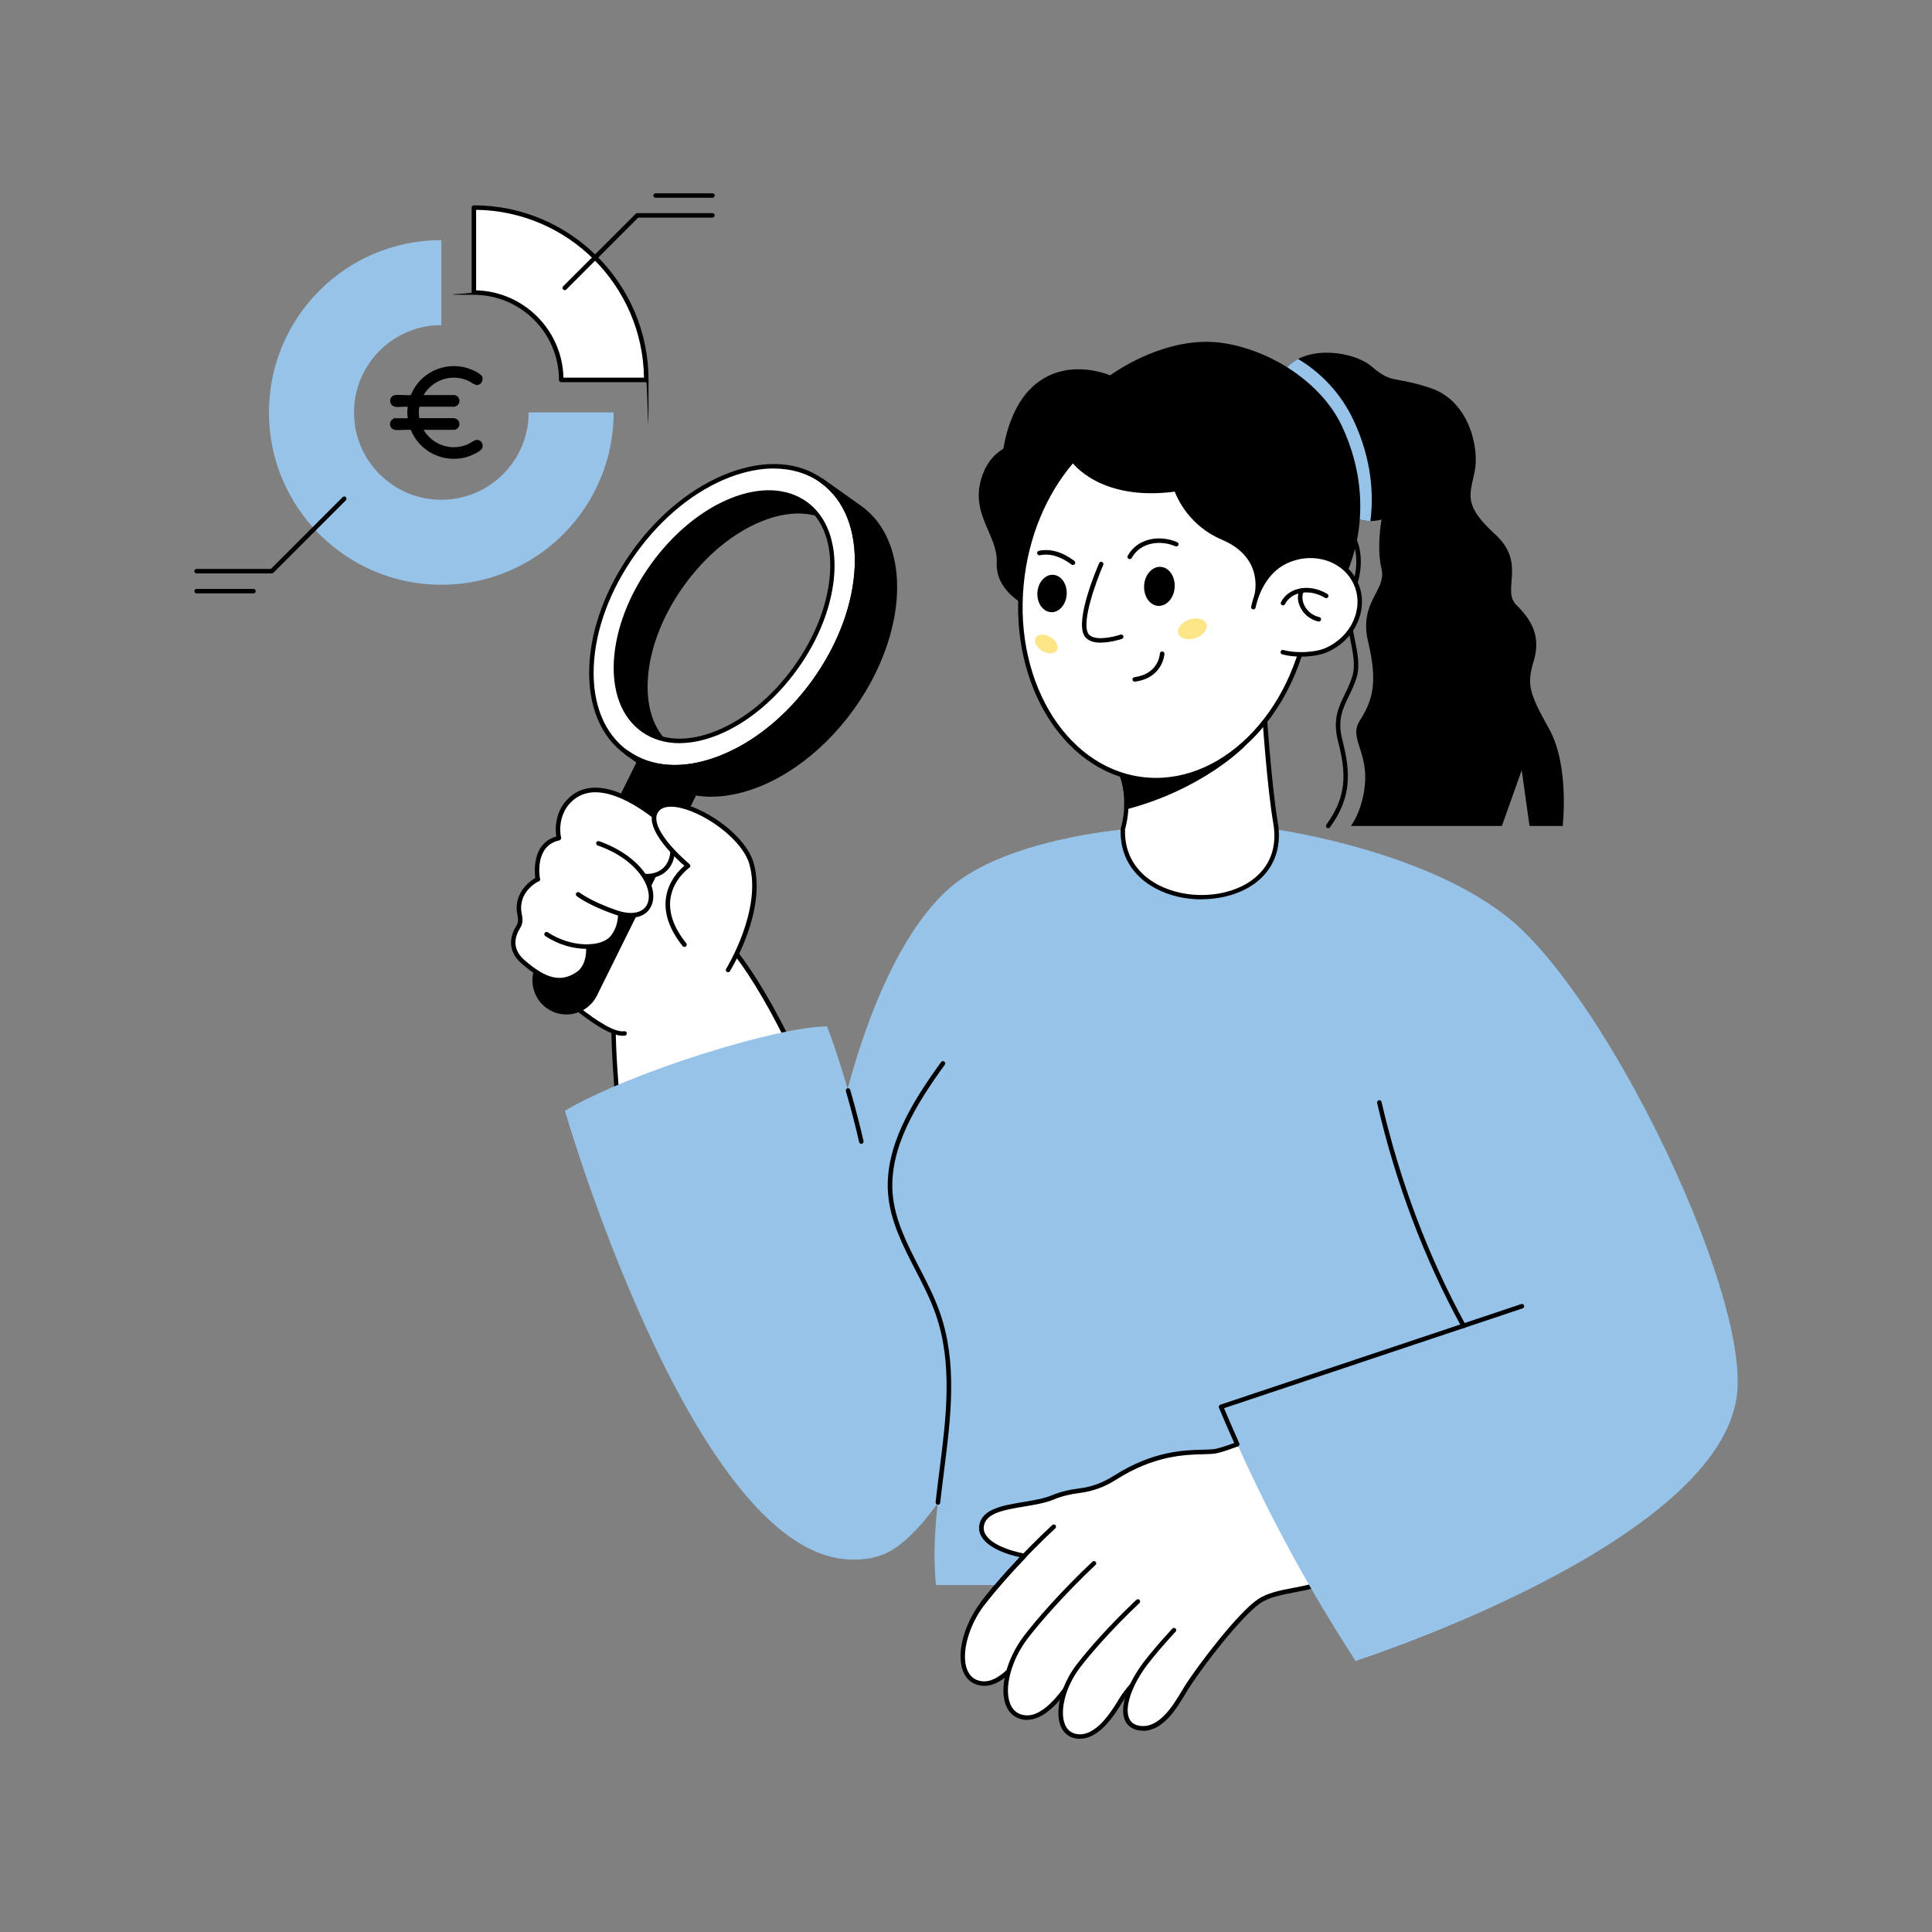 <svg xmlns="http://www.w3.org/2000/svg" id="Calque_1" viewBox="0 0 2500 2500"><rect x="0" y="0" width="2500" height="2500" fill="#808080" stroke="none"/><defs><style>      .st0 {        fill: #fff;      }      .st1 {        fill: #97c3e9;      }      .st2 {        fill: #fbe586;      }    </style></defs><path class="st0" d="M1081.1,1512.9c-29.5-122.2-98.9-245.5-137-289.2l-148.9,90.2c-7.4,8.3,14.2,466.2,157.8,572.5l128.1-373.5Z"></path><path d="M953.1,1889.3c-.6,0-1.2-.2-1.7-.6-104.3-77.2-141.6-334.2-152.7-441.1-6.3-60-10.1-130.5-5.5-135.6.2-.2.4-.4.7-.6l148.9-90.2c1.2-.7,2.8-.5,3.7.6,37.6,43.1,107.3,165.2,137.6,290.4.1.5,0,1.1,0,1.6l-128,373.4c-.3.9-1,1.6-1.9,1.8-.3,0-.6.1-.9.1ZM797.6,1315.9c-6,24.3,18.3,458.9,154,565.7l126.5-368.8c-28.4-117-95.6-239.5-134.5-285.3l-145.9,88.4Z"></path><path class="st0" d="M808.3,1337.2c-30.9,4.7-116.4-82-116.4-82l130.4-190.7,70.5,40.9,49.3,140.4-133.8,91.3Z"></path><path d="M805.9,1340.3c-33.8,0-112.7-79.6-116.1-83-1.1-1.2-1.1-3,0-4.1,1.2-1.1,3-1.1,4.1,0,23.5,23.8,89.8,84.9,113.9,81.2,1.6-.2,3.1.8,3.3,2.4.2,1.6-.8,3.1-2.5,3.3-.9.1-1.8.2-2.8.2Z"></path><path d="M714.9,1305.6h0c20.3,10,44.9,1.6,55-18.7l132.4-267.4-73.9-36.2-132.3,267.1c-10.1,20.4-1.7,45.2,18.8,55.2Z"></path><path d="M732.9,1312.7c-6.5,0-13.1-1.4-19.3-4.5h0c-10.6-5.2-18.5-14.2-22.3-25.4s-3-23.2,2.2-33.7l132.3-267.1c.7-1.4,2.5-2,3.9-1.3l73.9,36.2c.7.3,1.2,1,1.5,1.7s.2,1.5-.2,2.2l-132.4,267.4c-7.7,15.5-23.3,24.5-39.6,24.5ZM716.2,1303c18.8,9.2,41.8,1.4,51.1-17.4l131.1-264.8-68.6-33.6-131,264.5c-4.5,9.2-5.2,19.6-1.9,29.3,3.3,9.7,10.2,17.5,19.4,22h0Z"></path><path d="M824.1,944.8l45.7,23.7c-51-36.7-45.2-132,13-212.7,58.2-80.8,146.7-116.5,197.7-79.8l-40.4-31c-52.2-37.6-143-1-202.6,81.8-59.6,82.8-65.6,180.4-13.3,218.1Z"></path><path d="M869.8,971.4c-.5,0-.9-.1-1.3-.3l-45.7-23.7c-.1,0-.2-.1-.4-.2-53.5-38.5-47.8-138.2,12.7-222.1,29.2-40.5,66.6-71.4,105.4-87.1,39.2-15.8,75.2-14.2,101.3,4.6l40.5,31.1c1.3,1,1.5,2.8.6,4.1-.9,1.3-2.8,1.6-4.1.6-23.8-17.2-57-18.5-93.3-3.8-36.8,14.9-72.4,44.3-100.3,83-27.8,38.6-44.5,81.7-46.9,121.3-2.4,39.1,9.4,70.2,33.2,87.3,1.2.9,1.6,2.6.8,3.9-.5.9-1.5,1.4-2.5,1.4ZM825.7,942.3l27.3,14.2c-15.3-19-22.5-46-20.5-78,2.5-40.7,19.5-84.9,48-124.4,28.5-39.5,65-69.7,102.8-85,26.9-10.9,52.2-13.3,73.8-7.4l-18.8-14.4c-24.3-17.5-58.3-18.9-95.7-3.9-37.8,15.2-74.3,45.5-102.8,85.1-58.5,81.2-64.8,177.1-14.1,213.9Z"></path><path class="st0" d="M810.7,973.7c64.3,46.3,173,5.2,242.9-91.8,69.9-97.1,74.5-213.3,10.2-259.6-64.3-46.3-173.1-5.2-243,91.8-69.9,97-74.4,213.2-10.1,259.5ZM844.9,731.6c58.2-80.8,146.7-116.5,197.7-79.8,51,36.7,45.1,132-13.1,212.8-58.2,80.8-146.6,116.5-197.6,79.7-51-36.7-45.2-132,13-212.7Z"></path><path d="M873,995.8c-24.1,0-45.9-6.6-64-19.6h0c-31.9-23-48.4-63.2-46.5-113.2,1.9-49.6,21.8-103,55.9-150.4,34.1-47.4,78.5-83.2,124.9-100.7,46.8-17.7,90.2-14.8,122.1,8.2,65.5,47.2,61.2,165.4-9.5,263.6-34.1,47.4-78.5,83.1-124.9,100.7-20.2,7.6-39.8,11.4-58.1,11.4ZM1001.3,606.2c-17.6,0-36.5,3.7-56,11-45.4,17.1-88.8,52.2-122.2,98.7-33.5,46.5-52.9,98.7-54.8,147.2-1.9,48,13.8,86.5,44.1,108.3h0c30.3,21.8,71.7,24.5,116.6,7.5,45.3-17.1,88.7-52.2,122.2-98.6,68.8-95.6,73.7-210.2,10.8-255.5-17.1-12.3-37.8-18.5-60.7-18.5ZM879.4,961.7c-18.6,0-35.3-5-49.3-15-25.5-18.4-38.2-51.2-35.7-92.4,2.5-40.7,19.5-84.9,48-124.4,28.5-39.5,65-69.7,102.8-85,38.3-15.5,73.4-13.8,98.9,4.5,52.2,37.6,46.7,134.9-12.4,216.8-28.5,39.5-65,69.7-102.8,84.9-17.4,7-34.1,10.5-49.6,10.5ZM995,640.2c-14.8,0-30.8,3.4-47.5,10.1-36.8,14.9-72.4,44.3-100.2,83h0c-27.8,38.6-44.5,81.7-46.9,121.3-2.4,39.1,9.4,70.2,33.2,87.3,23.8,17.2,57,18.5,93.3,3.8,36.8-14.8,72.4-44.3,100.2-82.9,57.2-79.3,63.3-173,13.7-208.7-12.9-9.3-28.5-13.9-45.9-13.9ZM844.9,731.6h0,0Z"></path><g><path d="M1112.6,656.9c64.5,46,59.7,162.5-10.2,259.6-69.9,97-179.7,139.2-243.8,92.5-12-8.8-48-35.3-48-35.3,64.3,46.3,173,5.2,242.9-91.8,69.9-97.1,74.4-213.3,10.2-259.6,0,0,36.7,25.9,48.8,34.6Z"></path><path d="M920.6,1031c-24.2,0-45.9-6.6-63.7-19.6-12-8.8-48-35.3-48-35.3-1.3-1-1.6-2.8-.6-4.1,1-1.3,2.8-1.6,4.1-.7,30.3,21.8,71.7,24.5,116.6,7.5,45.3-17.1,88.8-52.2,122.2-98.6,68.8-95.6,73.7-210.2,10.8-255.5-1.3-.9-1.6-2.8-.7-4.1.9-1.3,2.8-1.6,4.1-.7,0,0,36.7,25.9,48.8,34.6h0c23.6,16.8,38.9,43.4,44.4,76.8,9.4,57.1-10.8,126.9-53.9,186.8-43.4,60.2-103.7,101.7-161.3,110.9-7.8,1.3-15.5,1.9-22.9,1.9ZM838.8,990.8c8.5,6.2,16.9,12.4,21.6,15.8,22,16,50.4,21.8,82.2,16.7,56.1-9,114.9-49.6,157.4-108.6,42.3-58.7,62.1-126.9,52.9-182.5-5.2-31.8-19.8-57.1-42.1-73h0c-4.8-3.4-13.4-9.5-22.1-15.7,39.6,56.1,28,155.5-32.9,240-34.1,47.4-78.5,83.1-124.9,100.7-33.5,12.7-65.3,14.8-92.3,6.5Z"></path></g><g><path class="st0" d="M845.6,1055.1c-22.2-16.9-80-55.3-112.6-15-9.3,11.5-13.7,30.2-9.3,46.9.8,3.1,21.4,7.5,23.5,10.2,17.4,22,45.2,21.8,66.9,31.7,57.8,22.2,75.5-40.2,31.3-73.8Z"></path><path d="M836.7,1136.5c-6.8,0-14.7-1.4-23.5-4.8-6.9-3.1-14.2-5.2-21.9-7.4-16.7-4.7-33.9-9.6-46.3-25.3-.9-.7-6.1-2.4-9.5-3.5-9.9-3.3-13.8-4.8-14.5-7.7-4.5-16.8-.6-36.7,9.8-49.5,32.3-40,86.9-8.1,116.6,14.5,26.5,20.2,30.7,49.3,21.2,66.4-5.2,9.4-15.9,17.3-31.8,17.3ZM726.5,1085.8c1.5,1.1,7.3,3,10.9,4.2,7.7,2.5,10.9,3.7,12.3,5.5,11.3,14.2,27.5,18.8,43.3,23.3,7.6,2.1,15.4,4.3,22.5,7.6,21.8,8.4,39.8,4.7,47.9-9.9,8.4-15,4.3-40.8-19.6-59-28-21.3-79.3-51.7-108.5-15.5-9.1,11.3-12.7,28.8-8.8,43.8Z"></path><g><path class="st0" d="M695.8,1137.8s-30.8,15.9-23.2,46.5c1.3,5.1,1.2,10.4-1.7,14.9-6.4,10.1-13.3,28.5,5.9,45.4,30.6,26.9,50.9,29.4,70.9,16,19.9-13.4,12.6-47.2,12.6-47.2l-64.5-75.5Z"></path><path class="st0" d="M801.9,1170s5.3,25.5-9.8,43.3c-15.1,17.8-63.9,16.4-97-13.8-10.9-20.5-10.4-38.9.7-61.6l106,32.2Z"></path><path d="M758.8,1227.8c-16.5,0-35.8-5.1-53.2-16.5-1.3-.9-1.7-2.7-.8-4.1.9-1.3,2.7-1.7,4-.8,30.9,20.3,69,19.4,81.1,5.1,14-16.4,9.2-40.6,9.1-40.8-.3-1.6.7-3.1,2.3-3.4,1.6-.3,3.1.7,3.5,2.3.2,1.1,5.5,27.1-10.4,45.8-6.8,8-20,12.6-35.6,12.6Z"></path><path class="st0" d="M695.8,1137.8s-11.8-78.8,78.4-46.6c88.2,31.5,85.3,111.6,22,89.2-23.7-8.3-38.7-16.4-48.3-23.2l-52.1-19.5Z"></path><path d="M816.5,1187.4c-6,0-13-1.2-21.1-4.1-20.9-7.4-37.4-15.3-49-23.6-1.3-.9-1.6-2.8-.7-4.1.9-1.3,2.8-1.6,4.1-.7,11.2,8,27.3,15.7,47.6,22.8,20.5,7.2,36.1,3.6,40.8-9.4,6.8-19.1-12-55.5-64.8-74.3-1.5-.5-2.3-2.2-1.8-3.7s2.2-2.3,3.7-1.8c53.4,19.1,77,57.3,68.3,81.8-3.3,9.2-11.9,17.1-27.1,17.1Z"></path><path d="M695.8,1140.8c-1.4,0-2.6-1-2.9-2.4,0-.5-8.8-48.4,29.7-56.7,1.6-.3,3.1.7,3.5,2.2.3,1.6-.7,3.1-2.2,3.5-32.8,7.1-25.5,48.2-25.1,49.9.3,1.6-.7,3.1-2.3,3.4-.2,0-.4,0-.5,0Z"></path><path d="M724.1,1271.4c-14.6,0-30.4-8.1-49.2-24.6-21.1-18.5-13.1-38.8-6.5-49.2,2-3.2,2.5-7.3,1.3-12.7-7.4-34.1,24.5-49.6,24.8-49.8,1.5-.7,3.2,0,3.9,1.4.7,1.5,0,3.2-1.4,3.9-1.2.6-28.1,13.8-21.7,43.2,1.5,6.9.8,12.5-2.1,17.1-6.9,10.8-11.5,26.8,5.4,41.6,27.9,24.5,47.4,29.1,67.3,15.7,11.1-7.5,13-22.2,12.6-33.2,0-1.6,1.2-3,2.8-3,1.6,0,3,1.2,3,2.8.5,12.5-1.8,29.3-15.1,38.3-8.3,5.6-16.6,8.4-25.2,8.4Z"></path></g></g><g><path class="st0" d="M942.1,1255.2s47.6-76.8,30.4-137.7c-12.8-45.2-99.6-93.8-121.4-70.6-21.8,23.2,39.3,73.5,39.3,73.5,0,0-55.7,38.3-4.6,102.1"></path><path d="M942.1,1258.1c-.5,0-1.1-.1-1.5-.4-1.4-.8-1.8-2.7-1-4,.5-.8,46.8-76.4,30.1-135.4-8.7-30.9-54.5-64.4-88-72.6-13.3-3.3-23.5-2.1-28.5,3.2-2.9,3.1-4.2,6.8-3.9,11.4,1.5,23.5,42.5,57.5,42.9,57.8.7.6,1.1,1.5,1.1,2.4,0,.9-.5,1.8-1.3,2.3-.2.1-20.7,14.6-24.4,39.6-2.7,18.4,4.2,38,20.4,58.2,1,1.3.8,3.1-.5,4.1-1.3,1-3.1.8-4.1-.4-17.3-21.6-24.5-42.7-21.6-62.8,3.2-21.8,17.5-35.9,23.8-41.2-9.7-8.4-40.8-37.2-42.2-59.6-.4-6.2,1.4-11.5,5.5-15.8,6.6-7.1,18.4-8.7,34.1-4.9,35.8,8.8,82.8,43.4,92.2,76.7,17.4,61.4-28.8,136.9-30.7,140-.5.9-1.5,1.4-2.5,1.4Z"></path><g><path class="st1" d="M1074.8,1506.9s41.7-259.9,154.7-358.4c71.9-62.6,223.4-75.1,223.4-75.1l25.8,43.9s-133.7,727.9-308.5,876.8c-162.8,138.6-95.5-487.2-95.5-487.2Z"></path><path class="st1" d="M1114.5,1477.2c-9.4-41.7-27.2-104.5-44.2-149-62.4-.3-254.5,58.9-339.3,109.1,0,0,162.4,561.8,361.8,580.2,190.2,17.6,78.7-347.7,78.7-347.7"></path><path d="M1114.5,1480.1c-1.3,0-2.5-.9-2.8-2.3-4.3-19.2-10.4-42.6-17.1-65.9-.4-1.6.4-3.2,2-3.6,1.5-.4,3.2.4,3.6,2,6.7,23.4,12.8,46.9,17.2,66.2.3,1.6-.6,3.1-2.2,3.5-.2,0-.4,0-.6,0Z"></path><path class="st1" d="M1213.4,1699.4c39,111.4-14.8,235.3-2.2,351.7h589.8l185.9-257.6-319.4-662.3-122.6-72.6-118.9,53.6-205.8,263.7c-35.9,49.4-72.6,107-68.2,167.9,4.1,56,42.9,102.7,61.4,155.6Z"></path><path d="M1213.6,1947c-.1,0-.2,0-.3,0-1.6-.2-2.8-1.6-2.6-3.2,1.5-13.8,3.3-27.8,5-41.4,8.6-67.7,17.5-137.8-5-202-6.8-19.6-16.7-38.7-26.2-57.1-16.1-31.3-32.7-63.6-35.4-99.2-4.4-60,30.4-117.1,68.7-169.8.9-1.3,2.8-1.6,4.1-.7,1.3.9,1.6,2.8.7,4.1-37.6,51.8-71.8,107.8-67.6,166,2.6,34.5,18.9,66.3,34.8,97,9.6,18.6,19.5,37.9,26.5,57.9,22.9,65.5,14,136.3,5.3,204.7-1.7,13.5-3.5,27.5-5,41.3-.2,1.5-1.4,2.6-2.9,2.6Z"></path><path class="st0" d="M1692.9,1952.1l-175.3,189.8s-175.7-25-178.8-23.1c-3.1,1.9-34.8,64.8-69.4,59.6-34.5-5.2-28.8-62.6,2.2-103.4,12.1-16,31.2-38.1,53.8-61.6-32.3-6-58.7-20.1-55.2-39.5,5.2-28.7,61.7-23.3,92.3-36.2,11.2-4.7,23.6-7.3,34.8-8.7,16.1-2,31.4-7.7,45-16.4.3-.2.6-.4.8-.5,63.6-40.4,111.2-30.7,129.6-34.1s65-24,65-24l55.1,98.4Z"></path><path d="M1273.6,2181.5c-1.5,0-3.1-.1-4.6-.4-10.7-1.6-18.5-7.9-22.7-18.2-9.1-22.5.6-60.3,23-89.9,12-15.9,30.2-36.8,50.3-58-28.7-6.3-56.2-20.2-52.3-41.8,3.7-20.8,30.7-25.2,56.8-29.6,13.3-2.2,27-4.5,37.3-8.8,10-4.2,22-7.2,35.6-8.9,15.5-1.9,30.2-7.3,43.8-16l.5-.3c50.7-32.2,91.2-33.2,115.4-33.7,6.6-.2,11.8-.3,15.6-1,17.9-3.3,63.9-23.6,64.4-23.8,1.4-.6,3,0,3.7,1.2l55.1,98.4c.6,1.1.5,2.5-.4,3.4l-175.3,189.7c-.7.7-1.6,1-2.6.9-66.1-9.4-165.5-23-177-23.2-.7,1-2.1,3.1-3.3,5.1-10.7,16.8-35.1,54.9-63.3,54.9ZM1636.5,1857.5c-9.9,4.3-46.9,20.1-63.2,23.2-4.2.8-9.7.9-16.5,1.1-23.6.6-63,1.5-112.1,32.6l-.8.5c-14.3,9.2-29.9,14.8-46.2,16.9-13.1,1.6-24.5,4.5-34,8.5-10.9,4.6-25,6.9-38.6,9.2-25.2,4.2-48.9,8.1-51.9,24.8-3.4,18.8,26.3,31.2,52.8,36.1,1.1.2,1.9.9,2.2,2,.3,1,0,2.1-.7,2.9-21.4,22.3-40.9,44.7-53.6,61.3-21,27.6-30.5,63.8-22.3,84.2,3.4,8.4,9.5,13.3,18.1,14.6,26.4,4,52.3-36.6,62.1-51.9,3.4-5.3,4.2-6.6,5.3-7.3,1.1-.7,4-2.4,179.2,22.5l172.8-187.1-52.8-94.2Z"></path><path d="M1271.6,2077.8c-.6,0-1.2-.2-1.8-.6-1.3-1-1.5-2.8-.6-4.1,16.3-21.5,50.3-60.5,92.4-99.7,1.2-1.1,3-1,4.1.1,1.1,1.2,1,3-.1,4.1-41.8,39-75.5,77.7-91.7,99-.6.8-1.5,1.2-2.3,1.2Z"></path><path class="st0" d="M1415.6,2022.9c-37.2,35.1-70.5,72.3-88.4,96-31.1,40.9-36.8,98.2-2.2,103.4,34.5,5.2,66.3-57.7,69.4-59.5,3.1-1.9,73.1-78,73.1-78"></path><path d="M1329.1,2225.6c-1.5,0-3.1-.1-4.6-.4-10.7-1.6-18.5-7.9-22.7-18.2-9.1-22.5.6-60.3,23-89.9,15.6-20.6,48.2-58.1,88.8-96.3,1.2-1.1,3-1.1,4.1.1,1.1,1.2,1.1,3-.1,4.1-40.2,37.9-72.6,75.2-88.1,95.6-21,27.6-30.5,63.8-22.3,84.2,3.4,8.4,9.5,13.3,18.2,14.6,26.4,4,52.3-36.6,62.1-51.9,3.4-5.3,4.3-6.6,5.4-7.3,3.1-2.4,45-47.7,72.4-77.5,1.1-1.2,2.9-1.3,4.1-.2,1.2,1.1,1.3,2.9.2,4.1-20.6,22.4-68,73.9-73.4,78.3-.5.5-2.2,3.1-3.8,5.7-10.7,16.7-35.1,54.8-63.3,54.8Z"></path><g><path class="st0" d="M1472.3,2072.3c-32.5,30.7-61.6,63.3-77.3,83.9-27.2,35.8-32.2,85.9-1.9,90.5,30.2,4.6,53-40.9,60.7-52.1,15.7-22.9,63.9-68.2,63.9-68.2"></path><path d="M1397.3,2250c-1.6,0-3.1-.1-4.7-.4-9.5-1.4-16.4-7-20.1-16.1-8-19.8.5-53,20.2-79,13.7-18,42.2-50.9,77.7-84.3,1.2-1.1,3-1.1,4.1.1,1.1,1.2,1.1,3-.1,4.1-35.2,33.2-63.5,65.8-77,83.6-18.3,24-26.6,55.5-19.4,73.3,2.9,7.2,8.2,11.4,15.6,12.6,24.3,3.7,44.3-28.9,53.9-44.6,1.6-2.6,2.9-4.7,4-6.3,15.7-22.9,62.4-66.9,64.3-68.7,1.2-1.1,3-1.1,4.1.1,1.1,1.2,1.1,3-.1,4.1-.5.4-48.2,45.4-63.5,67.8-1,1.5-2.3,3.6-3.8,6-9.7,15.8-29.3,47.6-55,47.6Z"></path></g><g><path class="st0" d="M1519.1,2109.4c-15.3,16.5-28.2,31.6-36.9,43.1-27.2,35.8-38.1,79.1-7.8,83.7s50-35.1,60.7-52.1c19.4-30.8,69.3-94.9,93.6-111.8,24.3-16.9,65.3-12.2,94.9-30.7,29.6-18.4-35.2-96.1-35.2-96.1"></path><path d="M1479.2,2239.5c-1.7,0-3.5-.1-5.3-.4-9-1.4-15.4-6.1-18.5-13.7-6.7-16.6,3.1-46.5,24.5-74.6,9.2-12.1,22.4-27.5,37.1-43.4,1.1-1.2,2.9-1.2,4.1-.2,1.2,1.1,1.2,2.9.2,4.1-14.6,15.7-27.6,30.9-36.7,42.9-19.8,26.1-29.6,54.4-23.7,68.9,2.3,5.7,7,9.1,14,10.1,24.9,3.8,43.1-26.4,53.9-44.4,1.4-2.3,2.7-4.5,3.8-6.3,18.1-28.7,68.9-94.9,94.4-112.6,12.5-8.7,28.8-11.8,46-15.1,16.9-3.2,34.5-6.6,48.9-15.6,3.4-2.1,5.4-5.2,6.1-9.5,4.2-26.4-41.6-81.6-42-82.2-1-1.2-.9-3.1.4-4.1,1.2-1,3.1-.9,4.1.4,2,2.3,47.9,57.8,43.3,86.9-.9,6-3.9,10.5-8.8,13.6-15.4,9.6-33.5,13.1-50.9,16.4-16.6,3.2-32.3,6.2-43.8,14.2-23.2,16.2-72.3,78.5-92.8,111-1.2,1.8-2.4,3.9-3.8,6.2-10.8,18.1-28.5,47.6-54.5,47.6Z"></path></g><path class="st1" d="M1784.9,1426.5c36.5,104,72.8,201,109,289.1l-313.8,104.9c47.8,114.1,105.7,223.7,174,328.7,0,0,478.9-153.8,494-349.5,10.1-130.6-151.9-474.4-278.7-596.5-104-100.1-317.7-129.8-317.7-129.8l-54.1,72.5"></path><path d="M1893.8,1718.5c-1,0-2-.6-2.6-1.5-48.6-89-85.4-186.6-109.2-289.8-.4-1.6.6-3.1,2.2-3.5,1.6-.4,3.1.6,3.5,2.2,23.8,102.8,60.3,199.8,108.7,288.3.8,1.4.2,3.2-1.2,4-.4.2-.9.4-1.4.4Z"></path><path d="M1601,1871.7c-1.1,0-2.2-.6-2.7-1.7-7.2-16-14.2-32.2-21-48.4-.3-.8-.3-1.6,0-2.3.3-.7,1-1.3,1.7-1.6l313.8-104.9c1.5-.5,3.2.3,3.7,1.8.5,1.5-.3,3.2-1.8,3.7l-310.8,103.9c6.4,15.2,13,30.4,19.7,45.4.7,1.5,0,3.2-1.5,3.9-.4.2-.8.3-1.2.3Z"></path><path d="M1893.8,1718.5c-1.2,0-2.4-.8-2.8-2-.5-1.5.3-3.2,1.8-3.7l75.6-25.3c1.5-.5,3.2.3,3.7,1.8.5,1.5-.3,3.2-1.8,3.7l-75.6,25.3c-.3.1-.6.2-.9.2Z"></path></g></g><g><path d="M1718.7,1071.8c-.6,0-1.2-.2-1.7-.6-1.3-.9-1.6-2.8-.7-4.1,26.6-36.6,25.9-66.1,15.2-107.6-7.3-28.4.5-44.3,8.7-61.2,3.7-7.5,7.4-15.3,10.1-24.5,3.7-13.2.4-29.7-3.2-47.1-4.3-20.8-8.7-42.2-.9-60,17-38.7,4.3-65.5,4.1-65.8-.7-1.5-.1-3.2,1.3-3.9,1.4-.7,3.2-.1,3.9,1.3.6,1.2,14.1,29.4-4,70.7-7,16.1-2.8,36.6,1.2,56.5,3.7,18.1,7.2,35.2,3.1,49.8-2.7,9.7-6.7,17.7-10.4,25.5-8.1,16.6-15.1,30.9-8.3,57.2,10.9,42.2,11.7,74.2-16.1,112.5-.6.8-1.5,1.2-2.4,1.2Z"></path><path d="M2021.9,1068.8h-42.7l-10.1-72.2-25.7,72.2h-195.3c5.9-8.5,11.7-20.4,15.4-36.8,13-57.3-20.1-74.1-3.9-99.6,16.2-25.5,23.6-48.3,10.9-101.2-12.7-52.8,23.9-66.5,17.2-95-6.7-28.4,0-63.9,0-63.9-5.2,1.4-10,1.9-14.3,1.9-12.3-.2-20.1-4.7-20.1-4.7l-95.6-183.1c5.2-10,12.9-17.1,22.1-21.9,30.4-15.9,76.4-6.1,94.3,9.1,28.4,24.1,26.8,12,76.9,28.5,50.1,16.5,63.9,78.1,57,109.4-6.9,31.2-13.3,43.2,27.2,80.4,40.4,37.2,7.3,71.7,27.1,91.1,19.8,19.4,31.7,40.8,22.5,71.6-9.2,30.8-6.9,40.9,19.8,88.7,26.6,47.8,17.5,125.5,17.5,125.5Z"></path><path class="st1" d="M1773.3,674.2c-12.3-.2-20.1-4.7-20.1-4.7l-95.6-183.1c5.2-10,12.9-17.1,22.1-21.9,30,18,55.8,44.8,72.2,80.2,23.4,50.5,25.7,95.6,21.4,129.5Z"></path><path d="M1737,746.6l-81.2-27.4-323,63.8s-41.8-18.1-40.1-54.7c1.7-36.6-33.7-62.3-20.2-107.8,6.1-20.6,17.6-31.9,28.4-38,4.1-24.9,14.6-61.8,41.1-83.4,42.6-34.6,94.8-10.1,94.8-10.1,0,0,57.3-43.8,124.3-43.8s139.6,36.1,173,108.3c50.5,109.2,2.7,193,2.7,193Z"></path><path d="M1332.8,785.9c-.4,0-.8,0-1.2-.2-1.8-.8-43.6-19.3-41.8-57.5.7-14.7-5-27.7-10.9-41.4-8.5-19.5-17.3-39.7-9.2-67.1,5.2-17.7,14.8-30.8,28.6-39,4.6-26.7,15.6-62.4,41.9-83.8,39.2-31.9,87-15,96.3-11.2,9.2-6.6,63.2-43.4,124.7-43.4s144.8,43.2,175.7,110c50.6,109.3,3.1,194.8,2.6,195.7-.7,1.2-2.2,1.8-3.5,1.3l-80.4-27.1-322.3,63.6c-.2,0-.4,0-.6,0ZM1395.5,483.7c-16.1,0-34.7,4-51.6,17.8-25.3,20.6-35.8,55.7-40.1,81.6-.1.9-.7,1.6-1.4,2.1-13,7.4-22.1,19.6-27.1,36.3-7.5,25.3.9,44.5,8.9,63.1,6,13.7,12.2,27.9,11.4,44-1.5,31.4,31.9,48.8,37.5,51.5l322.1-63.6c.5,0,1,0,1.5,0l78.8,26.6c6.8-13.6,40.9-91.2-3.9-188.2-30-64.8-96.8-106.6-170.4-106.6s-122,42.8-122.5,43.2c-.9.7-2,.8-3,.3-.3-.2-17.7-8-40.1-8Z"></path><g><path class="st0" d="M1444.9,989.5c11.3,17.8,13.4,38.5,12.7,54.8-.8,16.9-4.7,29.2-4.7,29.2-3.8,119,219.3,117.3,197.6-8.9-8.7-50.6-15.2-153-15.2-153,0,0-120,23.4-170.3,50.5-16.8,9-26,18.4-20.2,27.5Z"></path><path d="M1554.9,1163.8c-20.7,0-41.7-4.6-59.4-14.1-30.4-16.1-46.5-43.3-45.4-76.5,0-.3,0-.5.1-.8,0-.1,3.8-12.2,4.5-28.4.7-14.3-.9-35.2-12.2-53.1-2.1-3.3-2.7-6.8-1.8-10.5,1.8-7,9.3-13.9,23-21.2,50.2-26.9,166.2-49.8,171.2-50.8.8-.2,1.7,0,2.3.6.7.5,1.1,1.3,1.1,2.1,0,1,6.6,102.8,15.1,152.7,5.7,33.2-5,61.5-30.2,79.7-18.4,13.3-43.2,20.1-68.3,20.1ZM1455.8,1073.9c-.9,30.7,14.2,55.8,42.3,70.8,37.4,19.9,89.7,17.5,121.6-5.6,16.5-11.9,34.7-34.4,27.9-74-7.8-45-13.8-131.9-15-150-19.5,4-121.5,25.5-166.3,49.5-14.9,8-19.2,13.9-20.1,17.5-.5,2-.2,3.9,1,5.8,0,0,0,0,0,0,12.1,19.2,13.8,41.3,13.1,56.5-.8,15.6-4,27.2-4.7,29.5Z"></path><path d="M1607.4,964.7s-52,53.8-149.8,79.6c.8-16.3-1.4-36.9-12.7-54.8-5.8-9.1,3.3-18.5,20.2-27.5l142.3,2.7Z"></path><path d="M1457.6,1047.2c-.7,0-1.3-.2-1.8-.7-.7-.6-1.1-1.5-1.1-2.4.7-14.3-.9-35.2-12.2-53.1-2.1-3.3-2.7-6.9-1.7-10.5,1.8-7,9.4-13.9,23-21.2.4-.2,1-.4,1.4-.3l142.3,2.7c1.2,0,2.2.7,2.7,1.8.4,1.1.2,2.3-.6,3.2-.5.5-53.7,54.6-151.2,80.4-.3,0-.5,0-.8,0ZM1465.7,964.9c-14.4,7.8-18.5,13.6-19.4,17.2-.5,2-.2,3.9,1,5.9,11.1,17.5,13.5,37.6,13.3,52.5,76.6-21,124.5-59.5,139.5-72.9l-134.4-2.6Z"></path><g><path class="st0" d="M1693.9,794.2c-17.7,132-115.1,227.8-217.5,214.1-102.4-13.8-171-131.9-153.3-263.9,17.7-132,115.1-227.8,217.5-214,102.4,13.7,171,131.8,153.3,263.8Z"></path><path d="M1495.9,1012.5c-6.6,0-13.2-.4-19.9-1.3-103.8-14-173.7-133.8-155.8-267.2,17.9-133.3,116.9-230.5,220.8-216.5,50.4,6.8,94.4,38.4,123.8,89,29.3,50.4,40.6,113.6,32,178.1l-2.9-.4,2.9.4c-16.8,124.8-104.6,217.9-200.9,217.9ZM1521,531.9c-93.4,0-178.7,90.9-195,212.8-17.5,130.2,50.2,247.1,150.8,260.6,100.6,13.5,196.7-81.4,214.2-211.6,8.5-63.2-2.6-125.1-31.2-174.4-28.5-49-70.9-79.6-119.6-86.2-6.4-.9-12.8-1.3-19.1-1.3Z"></path><path d="M1388.4,595.1s35.9,51.7,133.6,38c0,0,13.7,42.9,60.1,62.6,58.9,24.9,43.6,76.4,43.6,76.4l80.8-38.1s-.8-130.3-115.9-193.8c-115.1-63.5-202.2,55-202.2,55Z"></path><path d="M1625.7,774.9c-.7,0-1.4-.2-1.9-.7-.9-.8-1.2-1.9-.9-3,.6-2,13.8-49.3-41.9-72.9-41.4-17.5-57.3-52.6-60.9-62.1-96.6,12.7-132.6-37.3-134.1-39.5-.7-1-.7-2.4,0-3.4.9-1.2,90-119.8,206-55.8,115.2,63.6,117.4,195,117.4,196.3,0,1.1-.7,2.2-1.7,2.7l-80.8,38.1c-.4.2-.8.3-1.3.3ZM1522,630.1c1.2,0,2.4.8,2.8,2,.1.4,13.9,41.9,58.5,60.8,48.6,20.6,48.4,59.2,46.4,74l73.9-34.9c-.7-16-9.5-131.6-114.3-189.4-103.8-57.3-185.7,38.2-197.1,52.5,7.2,8.6,44.8,47,129.5,35.1.1,0,.3,0,.4,0Z"></path><path class="st0" d="M1660,843.9c16.2,4.7,42.4,3.5,56.2-2.6,35.2-15.4,52.4-53.8,38.4-85.8-14-31.9-53.8-45.3-89.1-29.9-22.9,10-38,33.7-43.8,60"></path><path d="M1683.6,849.7c-8.8,0-17.4-1-24.4-3-1.6-.5-2.4-2.1-2-3.6.4-1.5,2.1-2.5,3.6-2,15.5,4.5,40.9,3.4,54.3-2.5,33.7-14.8,50.2-51.5,36.9-81.9-6.4-14.7-18.8-25.7-34.8-31.1-16.1-5.4-34-4.5-50.4,2.7-20.7,9-36,30.2-42.1,58-.3,1.6-1.9,2.6-3.5,2.2-1.6-.3-2.6-1.9-2.2-3.5,6.5-29.7,23-52.3,45.4-62.1,17.7-7.8,37.1-8.8,54.6-2.9,17.6,5.9,31.2,18.1,38.3,34.3,14.6,33.4-3.3,73.6-39.9,89.6-8.6,3.8-21.4,5.8-33.8,5.8Z"></path><path d="M1660.1,783.3c-.4,0-.9-.1-1.3-.3-1.4-.8-2-2.5-1.2-3.9,4.3-8.2,11.8-14.2,21.2-16.8,12.3-3.5,26.4-1.2,38.8,6.3,1.4.8,1.8,2.6,1,4-.8,1.4-2.6,1.8-4,1-11-6.6-23.5-8.7-34.2-5.7-7.9,2.2-14,7-17.6,13.9-.5,1-1.5,1.6-2.6,1.6Z"></path><path d="M1706.6,804.2c-.2,0-.4,0-.6,0-10.2-2.2-18.9-9.1-23.5-18.5-3.8-7.8-4-16.2-.6-22.9.7-1.4,2.5-2,3.9-1.3,1.4.7,2,2.5,1.3,3.9-2.6,5.1-2.3,11.6.7,17.8,3.7,7.8,11,13.5,19.4,15.3,1.6.3,2.6,1.9,2.2,3.5-.3,1.4-1.5,2.3-2.9,2.3Z"></path><path d="M1388.4,731.2c-.6,0-1.2-.2-1.7-.6-14.6-10.8-28-14.8-41.2-12.1-1.6.3-3.1-.7-3.4-2.3s.7-3.1,2.3-3.5c14.9-3,29.9,1.3,45.8,13.1,1.3,1,1.6,2.8.6,4.1-.6.8-1.5,1.2-2.3,1.2Z"></path><path d="M1461.8,723.5c-.5,0-1-.1-1.4-.4-1.4-.8-1.9-2.6-1.1-4,13.3-23.8,42.9-26.8,64-17.5,1.5.7,2.2,2.4,1.5,3.8s-2.4,2.2-3.8,1.5c-18.7-8.2-44.9-5.8-56.5,15-.5,1-1.5,1.5-2.5,1.5Z"></path><path d="M1360.1,789.2c8.8.6,16.6-8.5,17.4-20.2.7-11.7-5.8-21.7-14.6-22.3-8.8-.6-16.6,8.5-17.4,20.2-.8,11.7,5.8,21.7,14.6,22.3Z"></path><path d="M1360.8,792.1c-.3,0-.6,0-1,0-5.2-.3-9.9-3.3-13.2-8.3-3.1-4.7-4.6-10.8-4.2-17.1.4-6.3,2.7-12.1,6.4-16.4,3.9-4.5,8.9-6.9,14.1-6.5,10.4.7,18.2,12,17.4,25.4-.8,12.9-9.5,23-19.5,23ZM1362,749.5c-3.1,0-6.2,1.6-8.7,4.5-2.9,3.3-4.6,8-5,13s.8,9.8,3.2,13.5c2.2,3.4,5.3,5.4,8.7,5.6,7.3.4,13.6-7.4,14.3-17.5.6-10.1-4.7-18.7-11.9-19.2-.2,0-.4,0-.6,0Z"></path><g><path d="M1498.7,781c9.3.6,17.5-8.9,18.3-21.3.8-12.3-6.1-22.8-15.4-23.5-9.3-.6-17.5,8.9-18.3,21.3-.8,12.3,6.1,22.8,15.4,23.5Z"></path><path d="M1499.6,784c-.3,0-.7,0-1,0-10.9-.7-19-12.6-18.1-26.5.4-6.6,2.8-12.7,6.7-17.2,4.1-4.7,9.3-7.1,14.7-6.8,10.9.7,19,12.6,18.1,26.5-.4,6.6-2.8,12.7-6.7,17.2-3.8,4.4-8.6,6.8-13.7,6.8ZM1500.8,739.2c-3.3,0-6.6,1.7-9.3,4.8-3,3.5-4.9,8.4-5.2,13.8-.7,10.7,5,19.8,12.7,20.3,3.6.2,7.1-1.5,9.9-4.8,3-3.5,4.9-8.4,5.2-13.8.7-10.7-5-19.8-12.7-20.3-.2,0-.4,0-.6,0Z"></path></g><path d="M1424.5,831.6c-9,0-17.7-2.2-21.7-9.5-11.4-21.1,16.3-86.1,19.5-93.4.6-1.5,2.3-2.2,3.8-1.5,1.5.6,2.2,2.4,1.5,3.8-8.4,19.2-28.2,72.6-19.7,88.3,6.1,11.2,32.3,5.2,42,1.9,1.5-.5,3.2.3,3.7,1.8s-.3,3.2-1.8,3.7c-.9.3-14.4,4.8-27.3,4.8Z"></path><path d="M1468.3,882.1c-1.4,0-2.7-1.1-2.9-2.5-.2-1.6.9-3.1,2.5-3.3,31.3-4.2,32.9-29.5,33-30.5,0-1.6,1.4-2.9,3.1-2.8,1.6,0,2.8,1.4,2.8,3,0,.3-1.8,31.2-38,36-.1,0-.3,0-.4,0Z"></path><ellipse class="st2" cx="1542.9" cy="814.1" rx="19.2" ry="12.6" transform="translate(-179 534.2) rotate(-18.6)"></ellipse><ellipse class="st2" cx="1353.8" cy="833" rx="10.4" ry="15.9" transform="translate(-50.9 1577) rotate(-59.5)"></ellipse></g></g></g><path class="st1" d="M794.1,533.7c0,123.2-99.9,223-223,223s-223.1-99.9-223.1-223,99.9-223,223.1-223v110c-62.4,0-113,50.6-113,113s50.6,113,113,113,113-50.6,113-113h110Z"></path><path class="st0" d="M836.2,491.6h-110c0-62.4-50.6-113-113-113v-110c123.2,0,223.1,99.9,223.1,223.1Z"></path><path d="M836.2,494.5h-110c-1.6,0-2.9-1.3-2.9-2.9,0-60.7-49.4-110.1-110.1-110.1s-2.9-1.3-2.9-2.9v-110c0-1.6,1.3-2.9,2.9-2.9,124.6,0,226,101.4,226,226s-1.3,2.9-2.9,2.9ZM729.1,488.7h104.2c-1.6-119.1-98.1-215.6-217.2-217.2v104.2c61.6,1.5,111.5,51.4,113,113Z"></path><path d="M730.8,375.5c-.8,0-1.5-.3-2.1-.9-1.1-1.1-1.1-3,0-4.1l93.8-93.8c.5-.5,1.3-.9,2.1-.9h97.3c1.6,0,2.9,1.3,2.9,2.9s-1.3,2.9-2.9,2.9h-96.1l-93,93c-.6.6-1.3.9-2.1.9Z"></path><path d="M922,255.9h-73.6c-1.6,0-2.9-1.3-2.9-2.9s1.3-2.9,2.9-2.9h73.6c1.6,0,2.9,1.3,2.9,2.9s-1.3,2.9-2.9,2.9Z"></path><path d="M351.7,742h-97.3c-1.6,0-2.9-1.3-2.9-2.9s1.3-2.9,2.9-2.9h96.1l92.9-92.9c1.1-1.1,3-1.1,4.1,0,1.1,1.1,1.1,3,0,4.1l-93.7,93.7c-.5.5-1.3.8-2.1.8Z"></path><path d="M328,767.8h-73.6c-1.6,0-2.9-1.3-2.9-2.9s1.3-2.9,2.9-2.9h73.6c1.6,0,2.9,1.3,2.9,2.9s-1.3,2.9-2.9,2.9Z"></path><path d="M511.5,526.3c-8.7-1.2-9-14.1,0-15.1,6.3-.7,13.7.6,20.2,0,1.7-4.5,4.2-8.7,6.9-12.6,14.6-20.3,40.3-29.3,64.5-22.8,4.9,1.3,18.8,6.9,20.8,11.5s-1.3,11.1-7,10.9c-3-.1-8.3-4.3-11.6-5.7-21.3-9.3-45.5-1-57.2,18.7h40.6c.2,0,2.2,1,2.6,1.3,4.8,3.3,4.2,10.9-1.3,13.1s-1.9.7-2.1.7h-45.2c-1,4.8-1,9.9,0,14.8h45.2c.2,0,1.7.6,2.1.7,5.5,2.3,6.1,9.8,1.3,13.1-.4.3-2.4,1.3-2.6,1.3h-40.6c11.7,19.7,35.8,28,57.2,18.7,3.2-1.4,8.6-5.6,11.6-5.7,5.7-.2,9.3,5.8,7,10.9-2.1,4.7-16.2,10.3-21.1,11.6-29.4,7.8-59.9-7.4-71.2-35.4-6.4-.6-13.9.7-20.2,0-6.8-.8-9.3-9.5-3.7-13.5s2.9-1.6,3.7-1.6h16.3c-.9-4.9-.9-9.9,0-14.8-5.1-.5-11.4.7-16.3,0Z"></path></svg>